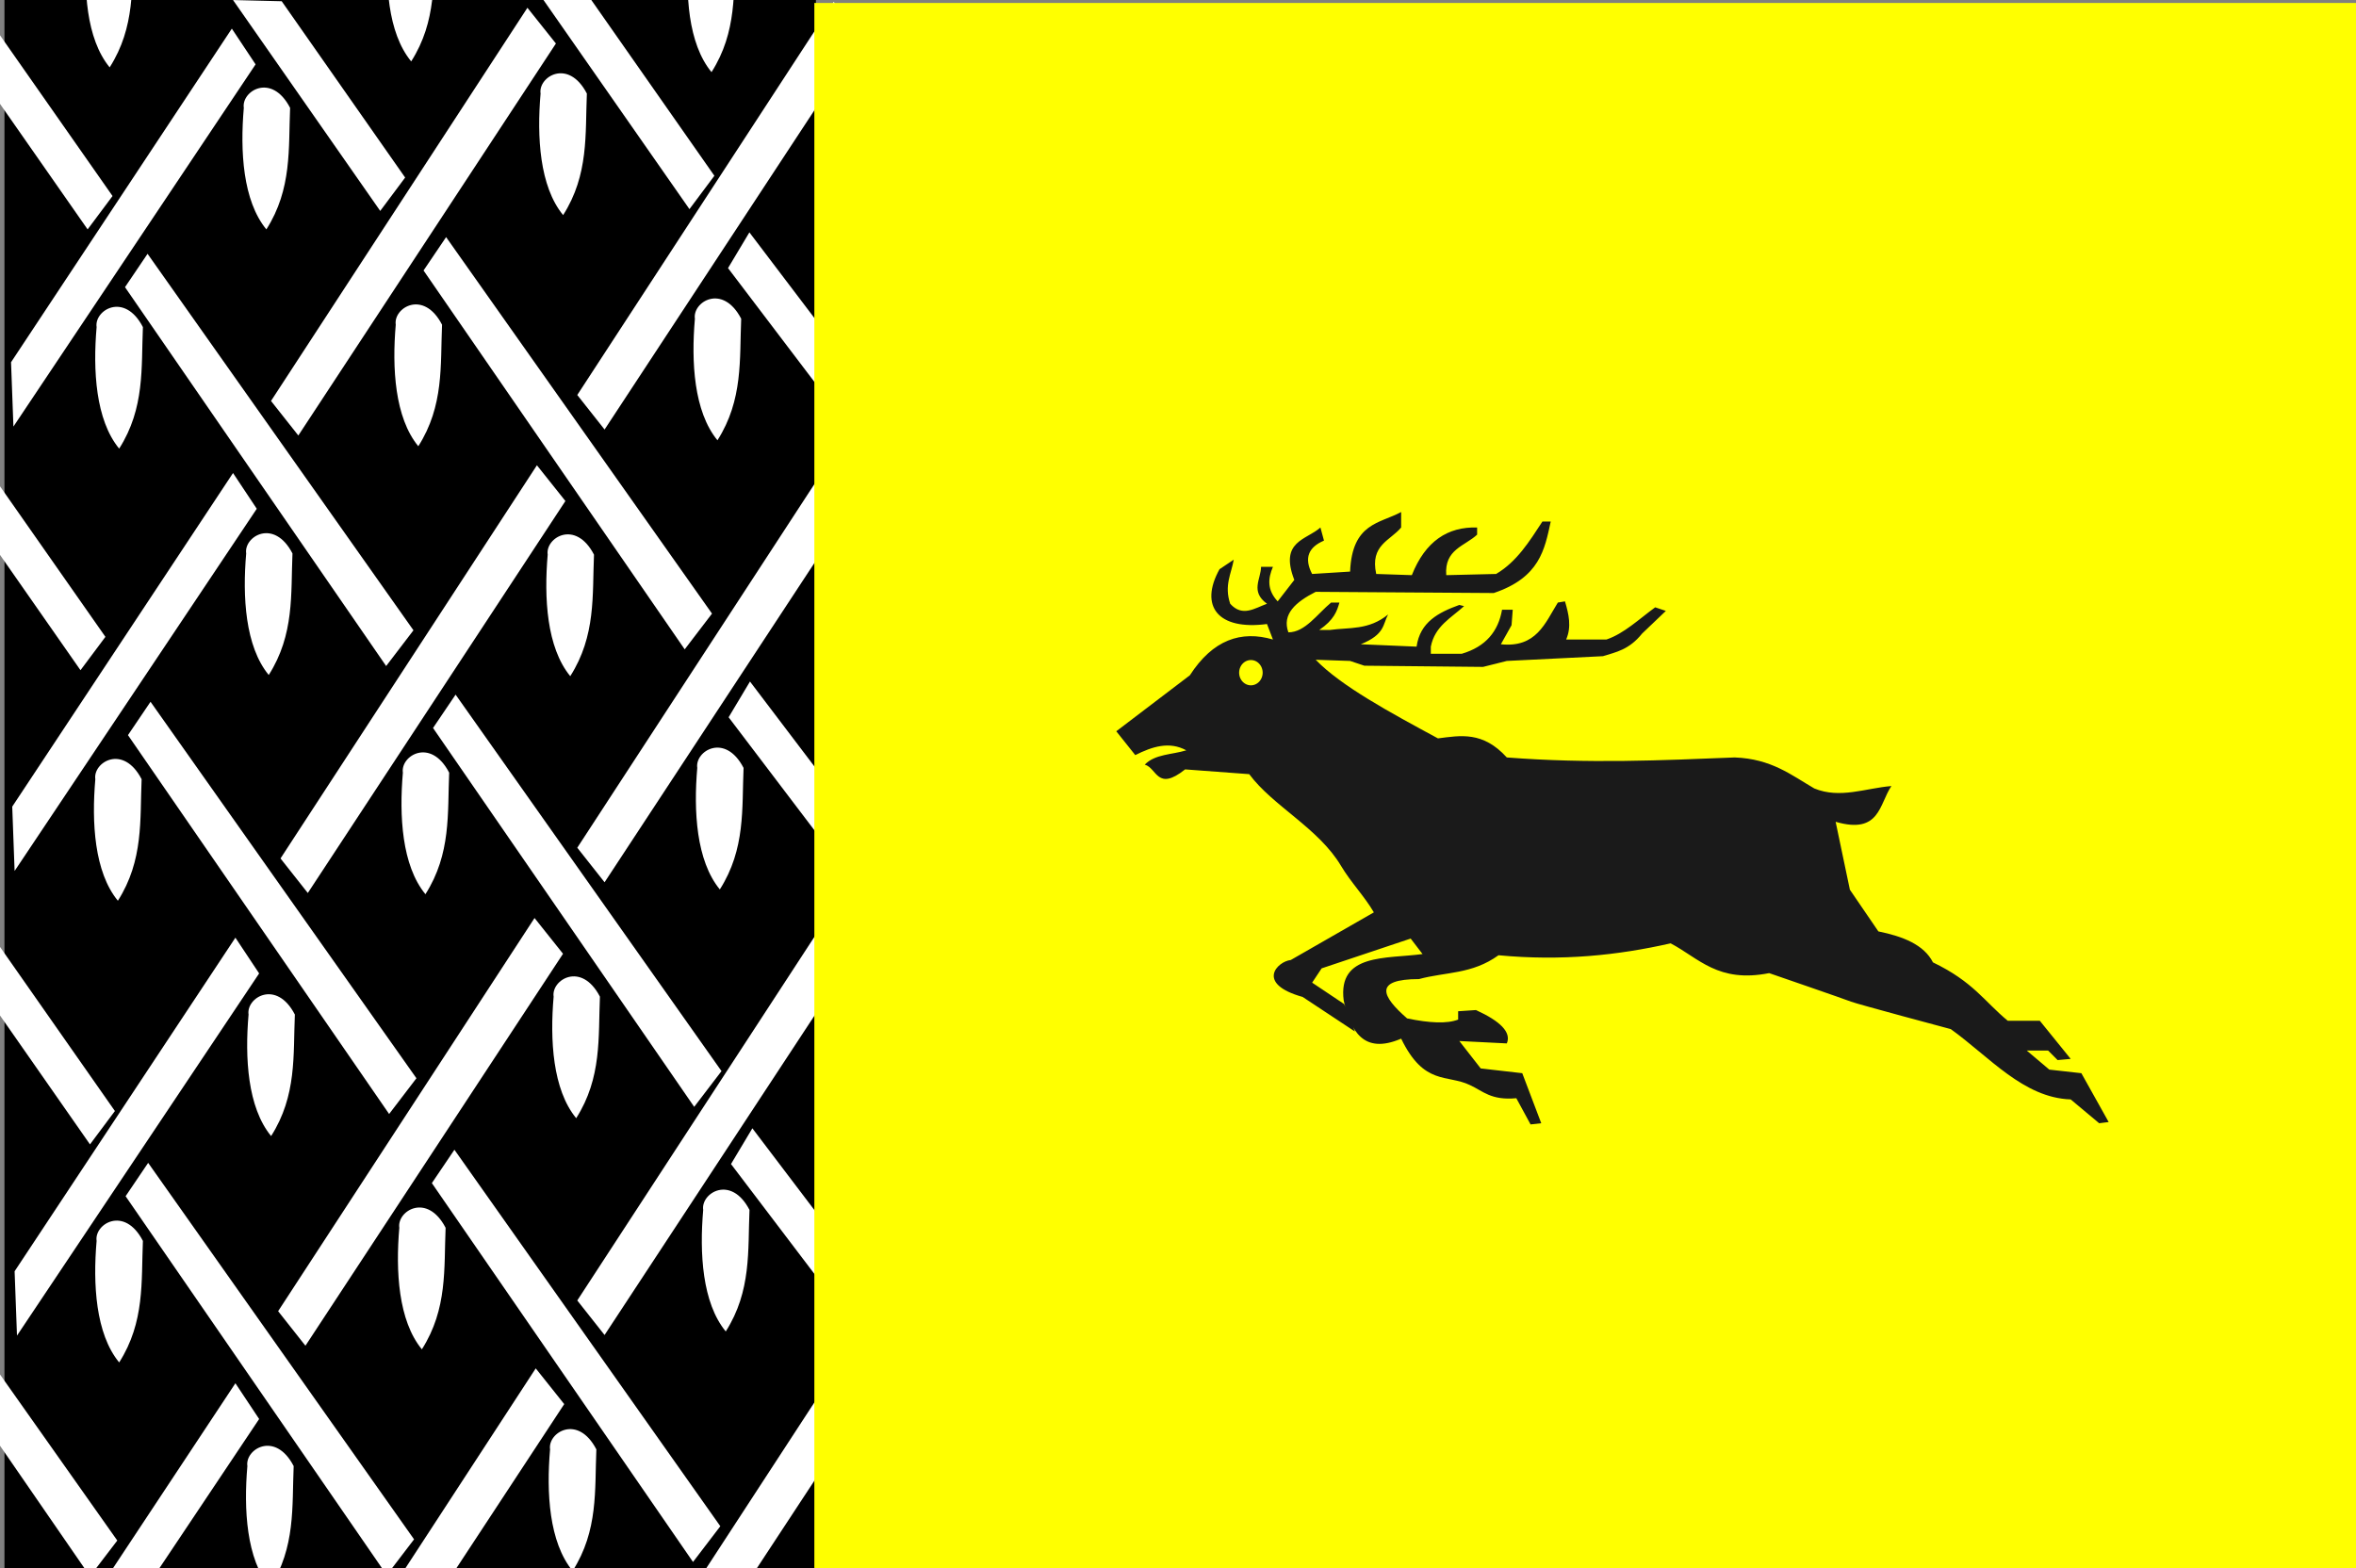 <?xml version="1.0" encoding="UTF-8" standalone="no"?>
<!-- Created with Inkscape (http://www.inkscape.org/) -->

<svg
   xmlns:dc="http://purl.org/dc/elements/1.1/"
   xmlns:cc="http://creativecommons.org/ns#"
   xmlns:rdf="http://www.w3.org/1999/02/22-rdf-syntax-ns#"
   xmlns:svg="http://www.w3.org/2000/svg"
   xmlns="http://www.w3.org/2000/svg"
   xmlns:sodipodi="http://sodipodi.sourceforge.net/DTD/sodipodi-0.dtd"
   xmlns:inkscape="http://www.inkscape.org/namespaces/inkscape"
   id="svg2816"
   version="1.1"
   inkscape:version="0.47 r22583"
   width="326"
   height="217"
   sodipodi:docname="Nunspeet vlag.svg">
  <rect width="100%" height="100%" fill="#808080" stroke="none"/>
  <defs
     id="defs2820">
    <inkscape:perspective
       sodipodi:type="inkscape:persp3d"
       inkscape:vp_x="0 : 0.5 : 1"
       inkscape:vp_y="0 : 1000 : 0"
       inkscape:vp_z="1 : 0.5 : 1"
       inkscape:persp3d-origin="0.5 : 0.33333333 : 1"
       id="perspective2824" />
    <inkscape:perspective
       id="perspective3610"
       inkscape:persp3d-origin="0.5 : 0.33333333 : 1"
       inkscape:vp_z="1 : 0.5 : 1"
       inkscape:vp_y="0 : 1000 : 0"
       inkscape:vp_x="0 : 0.5 : 1"
       sodipodi:type="inkscape:persp3d" />
    <inkscape:perspective
       id="perspective3610-7"
       inkscape:persp3d-origin="0.5 : 0.33333333 : 1"
       inkscape:vp_z="1 : 0.5 : 1"
       inkscape:vp_y="0 : 1000 : 0"
       inkscape:vp_x="0 : 0.5 : 1"
       sodipodi:type="inkscape:persp3d" />
    <inkscape:perspective
       id="perspective3610-0"
       inkscape:persp3d-origin="0.5 : 0.33333333 : 1"
       inkscape:vp_z="1 : 0.5 : 1"
       inkscape:vp_y="0 : 1000 : 0"
       inkscape:vp_x="0 : 0.5 : 1"
       sodipodi:type="inkscape:persp3d" />
    <inkscape:perspective
       id="perspective3652"
       inkscape:persp3d-origin="0.5 : 0.33333333 : 1"
       inkscape:vp_z="1 : 0.5 : 1"
       inkscape:vp_y="0 : 1000 : 0"
       inkscape:vp_x="0 : 0.5 : 1"
       sodipodi:type="inkscape:persp3d" />
    <inkscape:perspective
       id="perspective3652-8"
       inkscape:persp3d-origin="0.5 : 0.33333333 : 1"
       inkscape:vp_z="1 : 0.5 : 1"
       inkscape:vp_y="0 : 1000 : 0"
       inkscape:vp_x="0 : 0.5 : 1"
       sodipodi:type="inkscape:persp3d" />
    <inkscape:perspective
       id="perspective3652-2"
       inkscape:persp3d-origin="0.5 : 0.33333333 : 1"
       inkscape:vp_z="1 : 0.5 : 1"
       inkscape:vp_y="0 : 1000 : 0"
       inkscape:vp_x="0 : 0.5 : 1"
       sodipodi:type="inkscape:persp3d" />
    <inkscape:perspective
       id="perspective3652-5"
       inkscape:persp3d-origin="0.5 : 0.33333333 : 1"
       inkscape:vp_z="1 : 0.5 : 1"
       inkscape:vp_y="0 : 1000 : 0"
       inkscape:vp_x="0 : 0.5 : 1"
       sodipodi:type="inkscape:persp3d" />
    <inkscape:perspective
       id="perspective3652-7"
       inkscape:persp3d-origin="0.5 : 0.33333333 : 1"
       inkscape:vp_z="1 : 0.5 : 1"
       inkscape:vp_y="0 : 1000 : 0"
       inkscape:vp_x="0 : 0.5 : 1"
       sodipodi:type="inkscape:persp3d" />
    <inkscape:perspective
       id="perspective3652-52"
       inkscape:persp3d-origin="0.5 : 0.33333333 : 1"
       inkscape:vp_z="1 : 0.5 : 1"
       inkscape:vp_y="0 : 1000 : 0"
       inkscape:vp_x="0 : 0.5 : 1"
       sodipodi:type="inkscape:persp3d" />
    <inkscape:perspective
       id="perspective3721"
       inkscape:persp3d-origin="0.5 : 0.33333333 : 1"
       inkscape:vp_z="1 : 0.5 : 1"
       inkscape:vp_y="0 : 1000 : 0"
       inkscape:vp_x="0 : 0.5 : 1"
       sodipodi:type="inkscape:persp3d" />
    <inkscape:perspective
       id="perspective3743"
       inkscape:persp3d-origin="0.5 : 0.33333333 : 1"
       inkscape:vp_z="1 : 0.5 : 1"
       inkscape:vp_y="0 : 1000 : 0"
       inkscape:vp_x="0 : 0.5 : 1"
       sodipodi:type="inkscape:persp3d" />
    <inkscape:perspective
       id="perspective3743-4"
       inkscape:persp3d-origin="0.5 : 0.33333333 : 1"
       inkscape:vp_z="1 : 0.5 : 1"
       inkscape:vp_y="0 : 1000 : 0"
       inkscape:vp_x="0 : 0.5 : 1"
       sodipodi:type="inkscape:persp3d" />
    <inkscape:perspective
       id="perspective3743-3"
       inkscape:persp3d-origin="0.5 : 0.33333333 : 1"
       inkscape:vp_z="1 : 0.5 : 1"
       inkscape:vp_y="0 : 1000 : 0"
       inkscape:vp_x="0 : 0.5 : 1"
       sodipodi:type="inkscape:persp3d" />
    <inkscape:perspective
       id="perspective3743-1"
       inkscape:persp3d-origin="0.5 : 0.33333333 : 1"
       inkscape:vp_z="1 : 0.5 : 1"
       inkscape:vp_y="0 : 1000 : 0"
       inkscape:vp_x="0 : 0.5 : 1"
       sodipodi:type="inkscape:persp3d" />
    <inkscape:perspective
       id="perspective3743-8"
       inkscape:persp3d-origin="0.5 : 0.33333333 : 1"
       inkscape:vp_z="1 : 0.5 : 1"
       inkscape:vp_y="0 : 1000 : 0"
       inkscape:vp_x="0 : 0.5 : 1"
       sodipodi:type="inkscape:persp3d" />
    <inkscape:perspective
       id="perspective3743-7"
       inkscape:persp3d-origin="0.5 : 0.33333333 : 1"
       inkscape:vp_z="1 : 0.5 : 1"
       inkscape:vp_y="0 : 1000 : 0"
       inkscape:vp_x="0 : 0.5 : 1"
       sodipodi:type="inkscape:persp3d" />
    <inkscape:perspective
       id="perspective3743-89"
       inkscape:persp3d-origin="0.5 : 0.33333333 : 1"
       inkscape:vp_z="1 : 0.5 : 1"
       inkscape:vp_y="0 : 1000 : 0"
       inkscape:vp_x="0 : 0.5 : 1"
       sodipodi:type="inkscape:persp3d" />
    <inkscape:perspective
       id="perspective3821"
       inkscape:persp3d-origin="0.5 : 0.33333333 : 1"
       inkscape:vp_z="1 : 0.5 : 1"
       inkscape:vp_y="0 : 1000 : 0"
       inkscape:vp_x="0 : 0.5 : 1"
       sodipodi:type="inkscape:persp3d" />
    <inkscape:perspective
       id="perspective3821-5"
       inkscape:persp3d-origin="0.5 : 0.33333333 : 1"
       inkscape:vp_z="1 : 0.5 : 1"
       inkscape:vp_y="0 : 1000 : 0"
       inkscape:vp_x="0 : 0.5 : 1"
       sodipodi:type="inkscape:persp3d" />
    <inkscape:perspective
       id="perspective3821-3"
       inkscape:persp3d-origin="0.5 : 0.33333333 : 1"
       inkscape:vp_z="1 : 0.5 : 1"
       inkscape:vp_y="0 : 1000 : 0"
       inkscape:vp_x="0 : 0.5 : 1"
       sodipodi:type="inkscape:persp3d" />
    <inkscape:perspective
       id="perspective3821-2"
       inkscape:persp3d-origin="0.5 : 0.33333333 : 1"
       inkscape:vp_z="1 : 0.5 : 1"
       inkscape:vp_y="0 : 1000 : 0"
       inkscape:vp_x="0 : 0.5 : 1"
       sodipodi:type="inkscape:persp3d" />
    <inkscape:perspective
       id="perspective3872"
       inkscape:persp3d-origin="0.5 : 0.33333333 : 1"
       inkscape:vp_z="1 : 0.5 : 1"
       inkscape:vp_y="0 : 1000 : 0"
       inkscape:vp_x="0 : 0.5 : 1"
       sodipodi:type="inkscape:persp3d" />
    <inkscape:perspective
       id="perspective3872-4"
       inkscape:persp3d-origin="0.5 : 0.33333333 : 1"
       inkscape:vp_z="1 : 0.5 : 1"
       inkscape:vp_y="0 : 1000 : 0"
       inkscape:vp_x="0 : 0.5 : 1"
       sodipodi:type="inkscape:persp3d" />
    <inkscape:perspective
       id="perspective3905"
       inkscape:persp3d-origin="0.5 : 0.33333333 : 1"
       inkscape:vp_z="1 : 0.5 : 1"
       inkscape:vp_y="0 : 1000 : 0"
       inkscape:vp_x="0 : 0.5 : 1"
       sodipodi:type="inkscape:persp3d" />
    <inkscape:perspective
       id="perspective3905-3"
       inkscape:persp3d-origin="0.5 : 0.33333333 : 1"
       inkscape:vp_z="1 : 0.5 : 1"
       inkscape:vp_y="0 : 1000 : 0"
       inkscape:vp_x="0 : 0.5 : 1"
       sodipodi:type="inkscape:persp3d" />
    <inkscape:perspective
       id="perspective3905-7"
       inkscape:persp3d-origin="0.5 : 0.33333333 : 1"
       inkscape:vp_z="1 : 0.5 : 1"
       inkscape:vp_y="0 : 1000 : 0"
       inkscape:vp_x="0 : 0.5 : 1"
       sodipodi:type="inkscape:persp3d" />
    <inkscape:perspective
       id="perspective3905-2"
       inkscape:persp3d-origin="0.5 : 0.33333333 : 1"
       inkscape:vp_z="1 : 0.5 : 1"
       inkscape:vp_y="0 : 1000 : 0"
       inkscape:vp_x="0 : 0.5 : 1"
       sodipodi:type="inkscape:persp3d" />
    <inkscape:perspective
       id="perspective3905-79"
       inkscape:persp3d-origin="0.5 : 0.33333333 : 1"
       inkscape:vp_z="1 : 0.5 : 1"
       inkscape:vp_y="0 : 1000 : 0"
       inkscape:vp_x="0 : 0.5 : 1"
       sodipodi:type="inkscape:persp3d" />
    <inkscape:perspective
       id="perspective3905-1"
       inkscape:persp3d-origin="0.5 : 0.33333333 : 1"
       inkscape:vp_z="1 : 0.5 : 1"
       inkscape:vp_y="0 : 1000 : 0"
       inkscape:vp_x="0 : 0.5 : 1"
       sodipodi:type="inkscape:persp3d" />
    <inkscape:perspective
       id="perspective3905-8"
       inkscape:persp3d-origin="0.5 : 0.33333333 : 1"
       inkscape:vp_z="1 : 0.5 : 1"
       inkscape:vp_y="0 : 1000 : 0"
       inkscape:vp_x="0 : 0.5 : 1"
       sodipodi:type="inkscape:persp3d" />
    <inkscape:perspective
       id="perspective3905-5"
       inkscape:persp3d-origin="0.5 : 0.33333333 : 1"
       inkscape:vp_z="1 : 0.5 : 1"
       inkscape:vp_y="0 : 1000 : 0"
       inkscape:vp_x="0 : 0.5 : 1"
       sodipodi:type="inkscape:persp3d" />
    <inkscape:perspective
       id="perspective3905-28"
       inkscape:persp3d-origin="0.5 : 0.33333333 : 1"
       inkscape:vp_z="1 : 0.5 : 1"
       inkscape:vp_y="0 : 1000 : 0"
       inkscape:vp_x="0 : 0.5 : 1"
       sodipodi:type="inkscape:persp3d" />
    <inkscape:perspective
       id="perspective3905-24"
       inkscape:persp3d-origin="0.5 : 0.33333333 : 1"
       inkscape:vp_z="1 : 0.5 : 1"
       inkscape:vp_y="0 : 1000 : 0"
       inkscape:vp_x="0 : 0.5 : 1"
       sodipodi:type="inkscape:persp3d" />
    <inkscape:perspective
       id="perspective3905-50"
       inkscape:persp3d-origin="0.5 : 0.33333333 : 1"
       inkscape:vp_z="1 : 0.5 : 1"
       inkscape:vp_y="0 : 1000 : 0"
       inkscape:vp_x="0 : 0.5 : 1"
       sodipodi:type="inkscape:persp3d" />
    <inkscape:perspective
       id="perspective3905-0"
       inkscape:persp3d-origin="0.5 : 0.33333333 : 1"
       inkscape:vp_z="1 : 0.5 : 1"
       inkscape:vp_y="0 : 1000 : 0"
       inkscape:vp_x="0 : 0.5 : 1"
       sodipodi:type="inkscape:persp3d" />
    <inkscape:perspective
       id="perspective3905-38"
       inkscape:persp3d-origin="0.5 : 0.33333333 : 1"
       inkscape:vp_z="1 : 0.5 : 1"
       inkscape:vp_y="0 : 1000 : 0"
       inkscape:vp_x="0 : 0.5 : 1"
       sodipodi:type="inkscape:persp3d" />
    <inkscape:perspective
       id="perspective3905-4"
       inkscape:persp3d-origin="0.5 : 0.33333333 : 1"
       inkscape:vp_z="1 : 0.5 : 1"
       inkscape:vp_y="0 : 1000 : 0"
       inkscape:vp_x="0 : 0.5 : 1"
       sodipodi:type="inkscape:persp3d" />
    <inkscape:perspective
       id="perspective3905-06"
       inkscape:persp3d-origin="0.5 : 0.33333333 : 1"
       inkscape:vp_z="1 : 0.5 : 1"
       inkscape:vp_y="0 : 1000 : 0"
       inkscape:vp_x="0 : 0.5 : 1"
       sodipodi:type="inkscape:persp3d" />
    <inkscape:perspective
       id="perspective3905-49"
       inkscape:persp3d-origin="0.5 : 0.33333333 : 1"
       inkscape:vp_z="1 : 0.5 : 1"
       inkscape:vp_y="0 : 1000 : 0"
       inkscape:vp_x="0 : 0.5 : 1"
       sodipodi:type="inkscape:persp3d" />
    <inkscape:perspective
       id="perspective3905-78"
       inkscape:persp3d-origin="0.5 : 0.33333333 : 1"
       inkscape:vp_z="1 : 0.5 : 1"
       inkscape:vp_y="0 : 1000 : 0"
       inkscape:vp_x="0 : 0.5 : 1"
       sodipodi:type="inkscape:persp3d" />
    <inkscape:perspective
       id="perspective3905-9"
       inkscape:persp3d-origin="0.5 : 0.33333333 : 1"
       inkscape:vp_z="1 : 0.5 : 1"
       inkscape:vp_y="0 : 1000 : 0"
       inkscape:vp_x="0 : 0.5 : 1"
       sodipodi:type="inkscape:persp3d" />
    <inkscape:perspective
       id="perspective3905-59"
       inkscape:persp3d-origin="0.5 : 0.33333333 : 1"
       inkscape:vp_z="1 : 0.5 : 1"
       inkscape:vp_y="0 : 1000 : 0"
       inkscape:vp_x="0 : 0.5 : 1"
       sodipodi:type="inkscape:persp3d" />
    <inkscape:perspective
       id="perspective4091"
       inkscape:persp3d-origin="0.5 : 0.33333333 : 1"
       inkscape:vp_z="1 : 0.5 : 1"
       inkscape:vp_y="0 : 1000 : 0"
       inkscape:vp_x="0 : 0.5 : 1"
       sodipodi:type="inkscape:persp3d" />
    <inkscape:perspective
       id="perspective4251"
       inkscape:persp3d-origin="0.5 : 0.33333333 : 1"
       inkscape:vp_z="1 : 0.5 : 1"
       inkscape:vp_y="0 : 1000 : 0"
       inkscape:vp_x="0 : 0.5 : 1"
       sodipodi:type="inkscape:persp3d" />
  </defs>
  <sodipodi:namedview
     pagecolor="#ffffff"
     bordercolor="#666666"
     borderopacity="1"
     objecttolerance="10"
     gridtolerance="10"
     guidetolerance="10"
     inkscape:pageopacity="0"
     inkscape:pageshadow="2"
     inkscape:window-width="1600"
     inkscape:window-height="839"
     id="namedview2818"
     showgrid="false"
     inkscape:zoom="1.0875576"
     inkscape:cx="226.71616"
     inkscape:cy="79.135378"
     inkscape:window-x="-9"
     inkscape:window-y="-9"
     inkscape:window-maximized="1"
     inkscape:current-layer="svg2816" />
  <path
     style="fill:#000000;stroke:#000000;stroke-width:1.08px;stroke-linecap:butt;stroke-linejoin:miter;stroke-opacity:0"
     d="m 0.618,-0.012 0,220.201 112.282,0 0,-220.201 -112.282,0 z"
     id="path4081"
     sodipodi:nodetypes="ccccc" />
  <path
     style="fill:#ffffff;stroke:#000000;stroke-width:1.012px;stroke-linecap:butt;stroke-linejoin:miter;stroke-opacity:0"
     d="M 32.079,3.962 1.528,50.126 1.857,59.029 35.365,8.908 32.079,3.962 z"
     id="path2828" />
  <path
     style="fill:#ffffff;stroke:#000000;stroke-width:1.012px;stroke-linecap:butt;stroke-linejoin:miter;stroke-opacity:0"
     d="M 32.244,65.459 1.693,111.623 2.021,120.526 35.529,70.405 32.244,65.459 z"
     id="path2828-1" />
  <path
     style="fill:#ffffff;stroke:#000000;stroke-width:1.012px;stroke-linecap:butt;stroke-linejoin:miter;stroke-opacity:0"
     d="M 32.572,129.759 2.021,175.923 2.35,184.826 35.857,134.705 32.572,129.759 z"
     id="path2828-4" />
  <path
     style="fill:#ffffff;stroke:#000000;stroke-width:1.012px;stroke-linecap:butt;stroke-linejoin:miter;stroke-opacity:0"
     d="m 32.572,191.421 -30.551,46.164 0.329,8.903 33.508,-50.121 -3.285,-4.946 z"
     id="path2828-9" />
  <path
     style="fill:#ffffff;stroke:#000000;stroke-width:1.012px;stroke-linecap:butt;stroke-linejoin:miter;stroke-opacity:0"
     d="M 20.417,35.122 17.297,39.739 53.432,92.168 57.21,87.222 20.417,35.122 z"
     id="path3642" />
  <path
     style="fill:#ffffff;stroke:#000000;stroke-width:1.012px;stroke-linecap:butt;stroke-linejoin:miter;stroke-opacity:0"
     d="m 63.041,96.125 -3.121,4.616 36.136,52.429 3.778,-4.946 -36.793,-52.1 z"
     id="path3642-4" />
  <path
     style="fill:#ffffff;stroke:#000000;stroke-width:1.012px;stroke-linecap:butt;stroke-linejoin:miter;stroke-opacity:0"
     d="m 20.828,97.114 -3.121,4.616 36.136,52.429 3.778,-4.946 -36.793,-52.1 z"
     id="path3642-8" />
  <path
     style="fill:#ffffff;stroke:#000000;stroke-width:1.012px;stroke-linecap:butt;stroke-linejoin:miter;stroke-opacity:0"
     d="m 62.877,159.106 -3.121,4.616 36.136,52.429 3.778,-4.946 -36.793,-52.1 z"
     id="path3642-45" />
  <path
     style="fill:#ffffff;stroke:#000000;stroke-width:1.012px;stroke-linecap:butt;stroke-linejoin:miter;stroke-opacity:0"
     d="m 20.5,160.92 -3.121,4.616 36.136,52.429 3.778,-4.946 -36.793,-52.1 z"
     id="path3642-1" />
  <path
     style="fill:#ffffff;stroke:#000000;stroke-width:1.012px;stroke-linecap:butt;stroke-linejoin:miter;stroke-opacity:0"
     d="m -20.564,161.085 -3.121,4.616 36.136,52.429 3.778,-4.946 -36.793,-52.1 z"
     id="path3642-11" />
  <path
     style="fill:#ffffff;stroke:#000000;stroke-width:1.012px;stroke-linecap:butt;stroke-linejoin:miter;stroke-opacity:0"
     d="m 61.727,32.814 -3.121,4.616 36.136,52.429 3.778,-4.946 -36.793,-52.1 z"
     id="path3642-7" />
  <path
     style="fill:#ffffff;stroke:#000000;stroke-width:1.012px;stroke-linecap:butt;stroke-linejoin:miter;stroke-opacity:0"
     d="M 78.235,69.333 74.293,64.387 38.814,118.795 42.592,123.576 78.235,69.333 z"
     id="path3711-6"
     sodipodi:nodetypes="ccccc" />
  <path
     style="fill:#ffffff;stroke:#000000;stroke-width:1.012px;stroke-linecap:butt;stroke-linejoin:miter;stroke-opacity:0"
     d="M 76.921,6.022 72.979,1.076 37.5,55.484 41.278,60.265 76.921,6.022 z"
     id="path3711-6-1"
     sodipodi:nodetypes="ccccc" />
  <path
     style="fill:#ffffff;stroke:#000000;stroke-width:1.012px;stroke-linecap:butt;stroke-linejoin:miter;stroke-opacity:0"
     d="M 119.298,5.198 115.356,0.252 79.877,54.66 83.655,59.441 119.298,5.198 z"
     id="path3711-6-2"
     sodipodi:nodetypes="ccccc" />
  <path
     style="fill:#ffffff;stroke:#000000;stroke-width:1.012px;stroke-linecap:butt;stroke-linejoin:miter;stroke-opacity:0"
     d="M 119.298,67.849 115.356,62.903 79.877,117.311 83.655,122.092 119.298,67.849 z"
     id="path3711-6-22"
     sodipodi:nodetypes="ccccc" />
  <path
     style="fill:#ffffff;stroke:#000000;stroke-width:1.012px;stroke-linecap:butt;stroke-linejoin:miter;stroke-opacity:0"
     d="m 119.298,130.501 -3.942,-4.946 -35.479,54.408 3.778,4.781 35.643,-54.243 z"
     id="path3711-6-6"
     sodipodi:nodetypes="ccccc" />
  <path
     style="fill:#ffffff;stroke:#000000;stroke-width:1.012px;stroke-linecap:butt;stroke-linejoin:miter;stroke-opacity:0"
     d="m 77.906,131.985 -3.942,-4.946 -35.479,54.408 3.778,4.781 35.643,-54.243 z"
     id="path3711-6-5"
     sodipodi:nodetypes="ccccc" />
  <path
     style="fill:#ffffff;stroke:#000000;stroke-width:1.012px;stroke-linecap:butt;stroke-linejoin:miter;stroke-opacity:0"
     d="m 78.071,194.306 -3.942,-4.946 -35.479,54.408 3.778,4.781 35.643,-54.243 z"
     id="path3711-6-61"
     sodipodi:nodetypes="ccccc" />
  <path
     style="fill:#ffffff;stroke:#000000;stroke-width:1.012px;stroke-linecap:butt;stroke-linejoin:miter;stroke-opacity:0"
     d="m 126.69,183.59 -3.942,-4.946 -35.479,54.408 3.778,4.781 35.643,-54.243 z"
     id="path3711-6-27"
     sodipodi:nodetypes="ccccc" />
  <path
     style="fill:#ffffff;fill-opacity:1;stroke:#000000;stroke-width:1.012px;stroke-linecap:butt;stroke-linejoin:miter;stroke-opacity:0"
     d="M 32.244,0.005 52.611,29.187 56.061,24.571 38.978,0.169 32.244,0.005 z"
     id="path3811"
     sodipodi:nodetypes="ccccc" />
  <path
     style="fill:#ffffff;fill-opacity:1;stroke:#000000;stroke-width:1.012px;stroke-linecap:butt;stroke-linejoin:miter;stroke-opacity:0"
     d="M 75.032,-0.243 95.399,28.94 98.849,24.323 81.766,-0.078 75.032,-0.243 z"
     id="path3811-9"
     sodipodi:nodetypes="ccccc" />
  <path
     style="fill:#ffffff;fill-opacity:1;stroke:#000000;stroke-width:1.012px;stroke-linecap:butt;stroke-linejoin:miter;stroke-opacity:0"
     d="M -8.245,2.56 12.123,31.742 15.572,27.126 -1.51,2.725 -8.245,2.56 z"
     id="path3811-4"
     sodipodi:nodetypes="ccccc" />
  <path
     style="fill:#ffffff;fill-opacity:1;stroke:#000000;stroke-width:1.012px;stroke-linecap:butt;stroke-linejoin:miter;stroke-opacity:0"
     d="M -9.23,63.563 11.137,92.745 14.586,88.129 -2.496,63.728 -9.23,63.563 z"
     id="path3811-1"
     sodipodi:nodetypes="ccccc" />
  <path
     style="fill:#ffffff;fill-opacity:1;stroke:#000000;stroke-width:1.012px;stroke-linecap:butt;stroke-linejoin:miter;stroke-opacity:0"
     d="m -7.916,129.182 20.367,29.182 3.449,-4.616 -17.082,-24.401 -6.734,-0.165 z"
     id="path3811-3"
     sodipodi:nodetypes="ccccc" />
  <path
     style="fill:#ffffff;fill-opacity:1;stroke:#000000;stroke-width:1.012px;stroke-linecap:butt;stroke-linejoin:miter;stroke-opacity:0"
     d="m 103.694,32.155 -2.957,4.946 15.768,20.774 0.821,-7.749 -13.633,-17.971 z"
     id="path3862"
     sodipodi:nodetypes="ccccc" />
  <path
     style="fill:#ffffff;fill-opacity:1;stroke:#000000;stroke-width:1.012px;stroke-linecap:butt;stroke-linejoin:miter;stroke-opacity:0"
     d="m 103.776,94.311 -2.957,4.946 15.768,20.774 0.821,-7.749 -13.633,-17.971 z"
     id="path3862-3"
     sodipodi:nodetypes="ccccc" />
  <path
     style="fill:#ffffff;fill-opacity:1;stroke:#000000;stroke-width:1.012px;stroke-linecap:butt;stroke-linejoin:miter;stroke-opacity:0"
     d="m 104.105,156.138 -2.957,4.946 15.768,20.774 0.821,-7.749 -13.633,-17.971 z"
     id="path3862-1"
     sodipodi:nodetypes="ccccc" />
  <path
     style="fill:#ffffff;stroke:#000000;stroke-width:1.012px;stroke-linecap:butt;stroke-linejoin:miter;stroke-opacity:0"
     d="m 13.19,107.831 c -0.354,-2.344 3.851,-4.924 6.406,0 -0.24,5.606 0.285,11.211 -3.285,16.817 -3.269,-3.975 -3.638,-10.843 -3.121,-16.817 z"
     id="path3895"
     sodipodi:nodetypes="cccc" />
  <path
     style="fill:#ffffff;stroke:#000000;stroke-width:1.012px;stroke-linecap:butt;stroke-linejoin:miter;stroke-opacity:0"
     d="m 55.746,106.926 c -0.354,-2.344 3.851,-4.924 6.406,0 -0.24,5.606 0.285,11.211 -3.285,16.817 C 55.597,119.768 55.229,112.9 55.746,106.926 z"
     id="path3895-1"
     sodipodi:nodetypes="cccc" />
  <path
     style="fill:#ffffff;stroke:#000000;stroke-width:1.012px;stroke-linecap:butt;stroke-linejoin:miter;stroke-opacity:0"
     d="m 96.481,106.266 c -0.354,-2.344 3.851,-4.924 6.406,0 -0.24,5.606 0.285,11.211 -3.285,16.817 -3.269,-3.975 -3.638,-10.843 -3.121,-16.817 z"
     id="path3895-8"
     sodipodi:nodetypes="cccc" />
  <path
     style="fill:#ffffff;stroke:#000000;stroke-width:1.012px;stroke-linecap:butt;stroke-linejoin:miter;stroke-opacity:0"
     d="m 76.606,137.922 c -0.354,-2.344 3.851,-4.924 6.406,0 -0.24,5.606 0.285,11.211 -3.285,16.817 -3.269,-3.975 -3.638,-10.843 -3.121,-16.817 z"
     id="path3895-4"
     sodipodi:nodetypes="cccc" />
  <path
     style="fill:#ffffff;stroke:#000000;stroke-width:1.012px;stroke-linecap:butt;stroke-linejoin:miter;stroke-opacity:0"
     d="m 34.393,140.395 c -0.354,-2.344 3.851,-4.924 6.406,0 -0.24,5.606 0.285,11.211 -3.285,16.817 -3.269,-3.975 -3.638,-10.843 -3.121,-16.817 z"
     id="path3895-7"
     sodipodi:nodetypes="cccc" />
  <path
     style="fill:#ffffff;stroke:#000000;stroke-width:1.012px;stroke-linecap:butt;stroke-linejoin:miter;stroke-opacity:0"
     d="m 34.064,76.59 c -0.354,-2.344 3.851,-4.924 6.406,0 -0.24,5.606 0.285,11.211 -3.285,16.817 -3.269,-3.975 -3.638,-10.843 -3.121,-16.817 z"
     id="path3895-3"
     sodipodi:nodetypes="cccc" />
  <path
     style="fill:#ffffff;stroke:#000000;stroke-width:1.012px;stroke-linecap:butt;stroke-linejoin:miter;stroke-opacity:0"
     d="m 75.785,76.754 c -0.354,-2.344 3.851,-4.924 6.406,0 -0.24,5.606 0.285,11.211 -3.285,16.817 C 75.636,89.596 75.268,82.728 75.785,76.754 z"
     id="path3895-9"
     sodipodi:nodetypes="cccc" />
  <path
     style="fill:#ffffff;stroke:#000000;stroke-width:1.012px;stroke-linecap:butt;stroke-linejoin:miter;stroke-opacity:0"
     d="m 54.76,44.934 c -0.354,-2.344 3.851,-4.924 6.406,0 -0.24,5.606 0.285,11.211 -3.285,16.817 C 54.612,57.776 54.243,50.908 54.76,44.934 z"
     id="path3895-6"
     sodipodi:nodetypes="cccc" />
  <path
     style="fill:#ffffff;stroke:#000000;stroke-width:1.012px;stroke-linecap:butt;stroke-linejoin:miter;stroke-opacity:0"
     d="m 13.368,45.264 c -0.354,-2.344 3.851,-4.924 6.406,0 -0.24,5.606 0.285,11.211 -3.285,16.817 -3.269,-3.975 -3.638,-10.843 -3.121,-16.817 z"
     id="path3895-0"
     sodipodi:nodetypes="cccc" />
  <path
     style="fill:#ffffff;stroke:#000000;stroke-width:1.012px;stroke-linecap:butt;stroke-linejoin:miter;stroke-opacity:0"
     d="m 96.152,44.11 c -0.354,-2.344 3.851,-4.924 6.406,0 -0.24,5.606 0.285,11.211 -3.285,16.817 C 96.004,56.952 95.635,50.084 96.152,44.11 z"
     id="path3895-60"
     sodipodi:nodetypes="cccc" />
  <path
     style="fill:#ffffff;stroke:#000000;stroke-width:1.012px;stroke-linecap:butt;stroke-linejoin:miter;stroke-opacity:0"
     d="m 74.799,12.949 c -0.354,-2.344 3.851,-4.924 6.406,0 -0.24,5.606 0.285,11.211 -3.285,16.817 C 74.651,25.791 74.282,18.923 74.799,12.949 z"
     id="path3895-86"
     sodipodi:nodetypes="cccc" />
  <path
     style="fill:#ffffff;stroke:#000000;stroke-width:1.012px;stroke-linecap:butt;stroke-linejoin:miter;stroke-opacity:0"
     d="m 33.736,14.927 c -0.354,-2.344 3.851,-4.924 6.406,0 C 39.902,20.533 40.426,26.139 36.857,31.744 33.587,27.769 33.219,20.901 33.736,14.927 z"
     id="path3895-90"
     sodipodi:nodetypes="cccc" />
  <path
     style="fill:#ffffff;stroke:#000000;stroke-width:1.012px;stroke-linecap:butt;stroke-linejoin:miter;stroke-opacity:0"
     d="m 12.054,-7.495 c -0.354,-2.344 3.851,-4.924 6.406,0 C 18.22,-1.89 18.745,3.716 15.175,9.322 11.906,5.347 11.537,-1.521 12.054,-7.495 z"
     id="path3895-61"
     sodipodi:nodetypes="cccc" />
  <path
     style="fill:#ffffff;stroke:#000000;stroke-width:1.012px;stroke-linecap:butt;stroke-linejoin:miter;stroke-opacity:0"
     d="m 53.775,-8.32 c -0.354,-2.344 3.851,-4.924 6.406,0 C 59.941,-2.714 60.465,2.892 56.896,8.497 53.626,4.522 53.258,-2.346 53.775,-8.32 z"
     id="path3895-93"
     sodipodi:nodetypes="cccc" />
  <path
     style="fill:#ffffff;stroke:#000000;stroke-width:1.012px;stroke-linecap:butt;stroke-linejoin:miter;stroke-opacity:0"
     d="m 95.331,-6.836 c -0.354,-2.344 3.851,-4.924 6.406,0 -0.24,5.606 0.285,11.211 -3.285,16.817 -3.269,-3.975 -3.638,-10.843 -3.121,-16.817 z"
     id="path3895-46"
     sodipodi:nodetypes="cccc" />
  <path
     style="fill:#ffffff;stroke:#000000;stroke-width:1.012px;stroke-linecap:butt;stroke-linejoin:miter;stroke-opacity:0"
     d="m 13.368,171.721 c -0.354,-2.344 3.851,-4.924 6.406,0 -0.24,5.606 0.285,11.211 -3.285,16.817 -3.269,-3.975 -3.638,-10.843 -3.121,-16.817 z"
     id="path3895-618"
     sodipodi:nodetypes="cccc" />
  <path
     style="fill:#ffffff;stroke:#000000;stroke-width:1.012px;stroke-linecap:butt;stroke-linejoin:miter;stroke-opacity:0"
     d="m 55.253,169.907 c -0.354,-2.344 3.851,-4.924 6.406,0 -0.24,5.606 0.285,11.211 -3.285,16.817 -3.269,-3.975 -3.638,-10.843 -3.121,-16.817 z"
     id="path3895-63"
     sodipodi:nodetypes="cccc" />
  <path
     style="fill:#ffffff;stroke:#000000;stroke-width:1.012px;stroke-linecap:butt;stroke-linejoin:miter;stroke-opacity:0"
     d="m 97.302,167.434 c -0.354,-2.344 3.851,-4.924 6.406,0 -0.24,5.606 0.285,11.211 -3.285,16.817 -3.269,-3.975 -3.638,-10.843 -3.121,-16.817 z"
     id="path3895-82"
     sodipodi:nodetypes="cccc" />
  <path
     style="fill:#ffffff;stroke:#000000;stroke-width:1.012px;stroke-linecap:butt;stroke-linejoin:miter;stroke-opacity:0"
     d="m 34.229,202.881 c -0.354,-2.344 3.851,-4.924 6.406,0 -0.24,5.606 0.285,11.211 -3.285,16.817 -3.269,-3.975 -3.638,-10.843 -3.121,-16.817 z"
     id="path3895-13"
     sodipodi:nodetypes="cccc" />
  <path
     style="fill:#ffffff;stroke:#000000;stroke-width:1.012px;stroke-linecap:butt;stroke-linejoin:miter;stroke-opacity:0"
     d="m 76.113,200.573 c -0.354,-2.344 3.851,-4.924 6.406,0 -0.24,5.606 0.285,11.211 -3.285,16.817 -3.269,-3.975 -3.638,-10.843 -3.121,-16.817 z"
     id="path3895-84"
     sodipodi:nodetypes="cccc" />
  <path
     style="fill:#ffff00;fill-opacity:1;stroke:#000000;stroke-width:1.496px;stroke-linecap:butt;stroke-linejoin:miter;stroke-opacity:0"
     d="m 112.682,0.411 0,219.784 215.675,0 0,-219.784 -215.675,0 z"
     id="path4081-0"
     sodipodi:nodetypes="ccccc" />
  <path
     style="fill:#1a1a1a;fill-opacity:1;stroke:#000000;stroke-width:1.012px;stroke-linecap:butt;stroke-linejoin:miter;stroke-opacity:0"
     d="m 176.141,88.501 c -4.419,-1.295 -8.317,0.027 -11.498,4.946 l -10.184,7.749 2.628,3.297 c 2.354,-1.178 4.709,-1.942 7.063,-0.659 -2.008,0.615 -4.322,0.506 -5.749,1.978 1.707,0.473 1.681,3.77 5.585,0.659 l 8.87,0.659 c 3.263,4.412 9.586,7.453 12.707,12.697 1.369,2.301 3.207,4.156 4.54,6.428 l -11.498,6.595 c -1.83,0.187 -4.935,3.267 1.643,5.111 l 7.227,4.781 -1.478,-3.792 -4.435,-2.968 1.314,-1.978 12.319,-4.122 1.643,2.143 c -5.016,0.681 -11.759,-0.139 -10.909,6.43 0.955,4.195 2.717,7.526 7.952,5.276 3.176,6.555 6.351,4.899 9.527,6.43 1.806,0.825 2.882,2.138 6.406,1.814 l 1.971,3.627 1.478,-0.165 -2.628,-6.925 -5.749,-0.659 -2.957,-3.792 6.57,0.33 c 0.654,-1.539 -0.899,-3.078 -4.271,-4.616 l -2.464,0.165 0,1.154 c -1.542,0.597 -3.973,0.481 -7.063,-0.165 -3.562,-3.103 -4.649,-5.429 1.643,-5.441 3.668,-1.001 7.337,-0.643 11.005,-3.297 8.799,0.832 16.562,-3e-4 23.817,-1.649 3.917,2.061 6.558,5.519 13.633,4.122 0,0 10.512,3.619 11.334,3.949 0.821,0.33 13.797,3.8 13.797,3.8 5.335,3.828 10.055,9.51 16.59,9.727 l 3.942,3.297 1.314,-0.165 -3.778,-6.76 -4.435,-0.495 -3.121,-2.638 2.957,0 1.314,1.319 1.807,-0.165 -4.271,-5.276 -4.435,0 c -3.256,-2.693 -4.758,-5.386 -10.348,-8.079 -1.25,-2.447 -4.128,-3.588 -7.556,-4.287 l -3.942,-5.771 -1.971,-9.398 c 6.165,1.793 6.012,-2.468 7.72,-4.946 -3.559,0.291 -7.118,1.804 -10.677,0.33 -3.189,-1.857 -5.944,-4.1 -11.005,-4.287 -10.112,0.402 -20.15,0.878 -31.537,0 -3.321,-3.658 -6.418,-3.033 -9.527,-2.638 -6.712,-3.627 -13.414,-7.254 -16.918,-10.882 l 4.763,0.165 1.971,0.659 16.425,0.165 3.285,-0.824 13.305,-0.659 c 1.807,-0.565 3.614,-0.879 5.42,-3.133 l 3.285,-3.133 -1.478,-0.495 c -2.213,1.612 -4.322,3.641 -6.734,4.452 l -5.585,0 c 0.768,-1.759 0.36,-3.517 -0.164,-5.276 l -0.986,0.165 c -1.765,2.848 -2.976,6.288 -7.884,5.771 l 1.478,-2.638 0.164,-2.143 -1.478,0 c -0.521,2.965 -2.218,5.112 -5.585,6.1 l -4.271,0 0,-0.989 c 0.555,-2.85 2.827,-3.977 4.599,-5.606 l -0.657,-0.165 c -2.855,1.036 -5.433,2.35 -5.913,5.771 l -7.72,-0.33 c 3.381,-1.374 3.032,-2.748 3.778,-4.122 -2.683,2.199 -5.366,1.769 -8.048,2.143 l -1.478,0 c 2.055,-1.405 2.453,-2.602 2.792,-3.792 l -1.15,0 c -1.919,1.584 -3.6,4.123 -5.913,4.122 -0.914,-2.51 0.994,-4.187 3.778,-5.606 l 24.638,0.165 c 6.375,-2.14 7.052,-6.04 7.884,-9.892 l -1.15,0 c -1.801,2.753 -3.542,5.567 -6.406,7.254 l -6.899,0.165 c -0.279,-3.577 2.569,-4.016 4.271,-5.606 l 0,-0.989 c -4.061,-0.121 -7.162,1.881 -9.034,6.595 l -4.928,-0.165 c -0.883,-4.013 1.949,-4.609 3.449,-6.43 l 0,-2.143 c -2.944,1.609 -6.784,1.489 -7.063,8.244 l -5.256,0.33 c -1.158,-2.224 -0.483,-3.711 1.643,-4.616 l -0.493,-1.814 c -1.947,1.748 -5.701,1.862 -3.614,7.254 l -2.3,2.968 c -1.493,-1.594 -1.34,-3.188 -0.657,-4.781 l -1.643,0 c -0.02,1.704 -1.52,3.407 0.821,5.111 -1.697,0.607 -3.395,1.886 -5.092,0 -0.853,-2.544 0.154,-4.154 0.493,-6.1 l -1.971,1.319 c -2.83,5.103 -0.232,8.487 6.57,7.584 l 0.821,2.143 z"
     id="path4265"
     sodipodi:nodetypes="ccccccccscccccccccccccccccccccccccccsccccccccccccccccccccccccccccccccccccccccccccccccccccccccccccccccccccccccccccc" />
  <path
     sodipodi:type="arc"
     style="fill:#ffff00;fill-opacity:1;fill-rule:nonzero;stroke:#000000;stroke-width:0.964;stroke-linecap:square;stroke-linejoin:round;stroke-miterlimit:4;stroke-opacity:0;stroke-dasharray:none;stroke-dashoffset:0"
     id="path4267"
     sodipodi:cx="-220.56303"
     sodipodi:cy="-24.251589"
     sodipodi:rx="1.6091101"
     sodipodi:ry="1.7240466"
     d="m -218.954,-24.252 a 1.609,1.724 0 1 1 -3.218,0 1.609,1.724 0 1 1 3.218,0 z"
     transform="matrix(1.011,0,0,1.014,396.077,117.68)" />
</svg>
